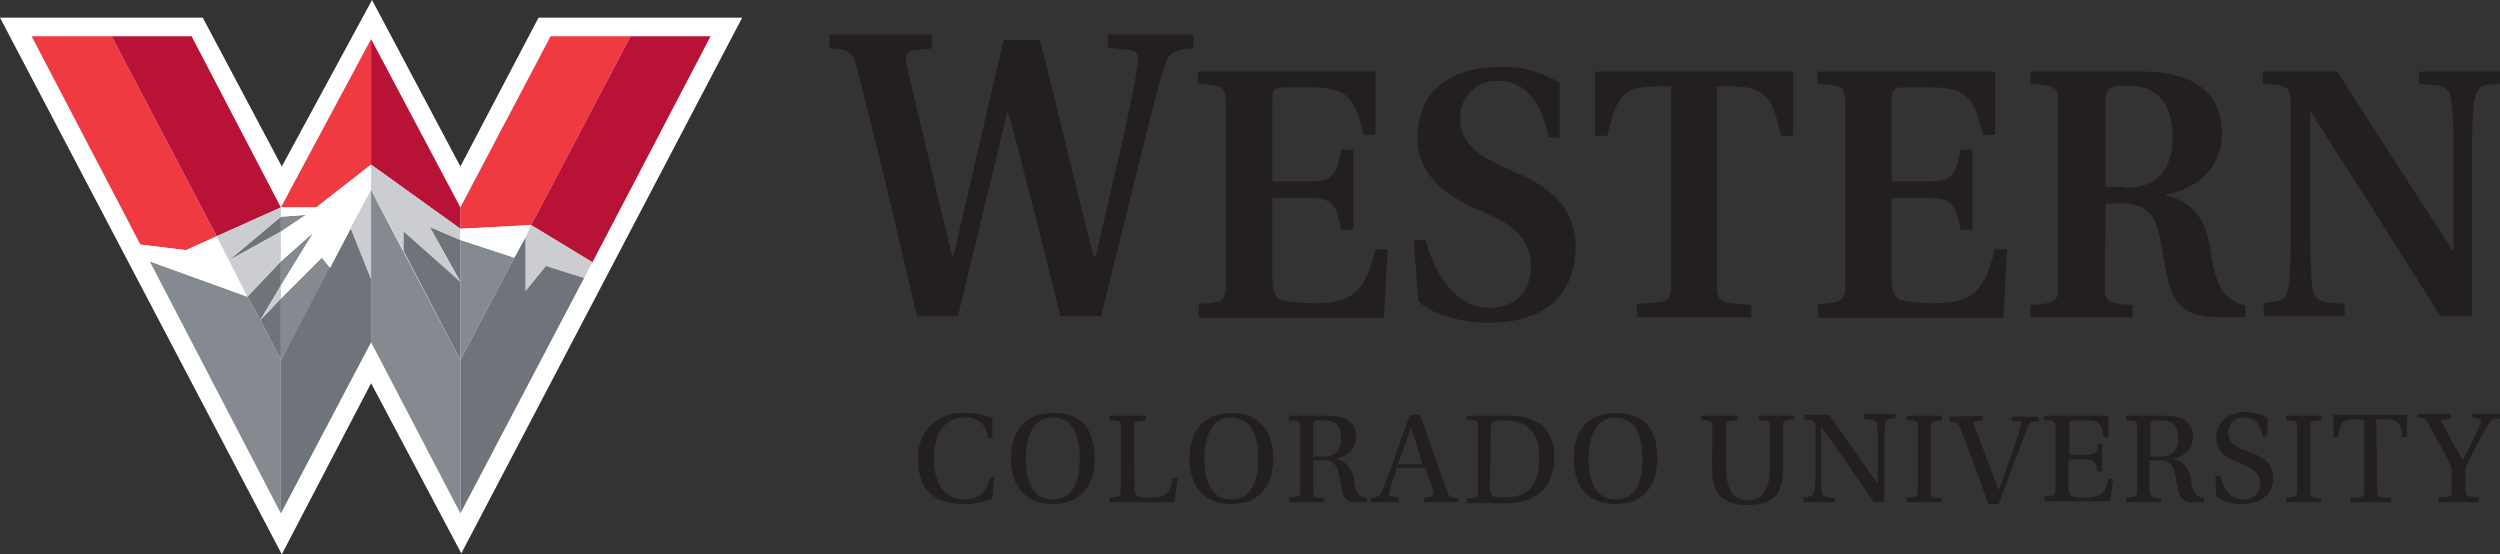 <?xml version="1.0" encoding="utf-8"?>
<!-- Generator: Adobe Illustrator 24.1.2, SVG Export Plug-In . SVG Version: 6.00 Build 0)  -->
<svg version="1.1" id="Layer_1" xmlns="http://www.w3.org/2000/svg" xmlns:xlink="http://www.w3.org/1999/xlink" x="0px" y="0px"
	 viewBox="0 0 268.8 59.6" style="enable-background:new 0 0 268.8 59.6;" xml:space="preserve">
<rect x="0" y="0" width="268.8" height="59.6" fill="#333333" stroke="none"/>
<style type="text/css">
	.st0{fill:#FFFFFF;}
	.st1{fill:#858A91;}
	.st2{fill:#EF3A42;}
	.st3{fill:#B81237;}
	.st4{fill:#6F737A;}
	.st5{fill:#CCCDD1;}
	.st6{fill:#231F20;}
</style>
<g id="Layer_2_1_">
	<g id="Layer_1-2">
		<polygon class="st0" points="40,0 30.3,17.9 21.8,1.9 0,1.9 30.3,59.6 39.9,41.2 49.6,59.5 79.8,1.9 57.9,1.9 49.5,17.9 		"/>
		<path class="st0" d="M56.5,25.5"/>
		<polygon class="st1" points="49.5,25.8 49.5,30.3 49.5,30.3 49.5,30.3 49.5,38.7 49.5,38.7 55.3,27.7 49.5,25.8 		"/>
		<polygon class="st2" points="57.1,24.2 67.8,3.9 59.2,3.9 49.5,22.3 49.5,22.3 49.5,24.6 		"/>
		<polygon class="st2" points="30.2,22.3 34,22.3 39.9,17.7 39.9,4.2 30.2,22.3 30.2,22.3 		"/>
		<polygon class="st1" points="33.7,25 30.2,28.1 30.2,30.7 		"/>
		<polygon class="st1" points="30.2,32.1 30.2,38.7 30.2,38.7 35.5,28.8 34.6,27.7 		"/>
		<polygon class="st1" points="30.2,24.9 32.9,23.1 30.2,23.3 30.2,23.3 30.2,24.9 		"/>
		<polygon class="st1" points="30.2,55.2 30.2,38.7 28,34.4 28,34.4 28,34.4 26.6,31.9 16.1,28.1 		"/>
		<polygon class="st2" points="15.1,26.3 20,26.9 23.3,25.4 12,3.9 3.4,3.9 		"/>
		<polygon class="st3" points="23.3,25.4 30.2,22.3 30.2,22.3 30.2,22.3 20.6,3.9 12,3.9 		"/>
		<polygon class="st4" points="30.2,24.9 30.2,24.9 30.2,23.3 24.6,28 		"/>
		<polygon class="st4" points="30.2,30.7 30.2,28.1 26.6,31.9 26.6,31.9 28,34.4 30.2,30.7 		"/>
		<polygon class="st4" points="46.2,24.4 49.5,30.3 49.5,25.8 49.5,25.8 		"/>
		<polygon class="st3" points="39.9,17.7 39.9,17.7 39.9,17.7 49.5,24.6 49.5,22.3 39.9,4.2 39.9,4.2 39.9,17.7 		"/>
		<polygon class="st4" points="28,34.4 30.2,38.7 30.2,32.1 		"/>
		<polygon class="st3" points="57.1,24.2 63.7,28.2 76.4,3.9 67.8,3.9 		"/>
		<polygon class="st4" points="37.7,24.5 30.2,38.7 30.2,38.7 30.2,55.2 30.2,55.2 39.9,36.8 39.9,30 		"/>
		<polygon class="st0" points="49.5,30.3 49.5,30.3 49.5,30.3 		"/>
		<polygon class="st0" points="20,26.9 15.1,26.3 16.1,28.1 26.6,31.9 23.3,25.4 		"/>
		<polygon class="st0" points="28,34.4 28,34.4 28,34.4 		"/>
		<polygon class="st0" points="39.9,17.7 34,22.3 30.2,22.3 30.2,22.3 30.2,23.3 30.2,23.3 32.9,23.1 30.2,24.9 30.2,24.9 
			30.2,28.1 33.7,25 30.2,30.7 30.2,32.1 34.6,27.7 35.5,28.8 39.9,20.4 		"/>
		<polygon class="st5" points="43.4,24.9 49.5,30.3 49.5,30.3 46.2,24.4 49.5,25.8 49.5,25.8 49.5,24.6 39.9,17.7 39.9,17.7 
			39.9,17.7 39.9,17.7 39.9,20.4 43.4,27 		"/>
		<polygon class="st5" points="30.2,28.1 30.2,24.9 30.2,24.9 24.6,28 30.2,23.3 30.2,22.3 30.2,22.3 23.3,25.4 26.6,31.9 
			26.6,31.9 		"/>
		<polygon class="st5" points="63.7,28.2 57.1,24.2 56.5,25.5 56.5,31.3 58.7,28.6 62.8,29.9 		"/>
		<polygon class="st5" points="30.2,30.7 30.2,30.7 28,34.4 28,34.4 30.2,32.1 		"/>
		<polygon class="st4" points="43.4,24.9 43.4,27 49.5,38.7 49.5,30.3 		"/>
		<polygon class="st5" points="37.7,24.5 39.9,30 39.9,20.4 		"/>
		<polygon class="st4" points="56.5,31.3 56.5,25.5 55.3,27.7 49.5,38.7 49.5,38.7 49.5,55.2 49.5,55.2 62.8,29.9 58.7,28.6 		"/>
		<polygon class="st0" points="49.5,24.6 49.5,25.8 49.5,25.8 55.3,27.7 56.5,25.5 57.1,24.2 		"/>
		<polygon class="st1" points="40.5,21.6 39.9,20.4 39.9,30 39.9,36.8 39.9,36.8 49.5,55.2 49.5,38.7 		"/>
		<path class="st6" d="M95.2,19.6c-1.1-4.5-2.2-8.8-3-12.1c-0.5-1.9-0.8-2.2-3-2.3V3.7h11v1.5l-1.9,0.2c-0.8,0.1-1,0.5-0.8,1.7
			c0.6,2.5,4.2,17.8,4.9,20.5h0.1l5.4-23.3h3.9c0.8,2.9,5,20.4,5.8,23.3h0.2l2.5-10.8c1.2-5,1.8-8.4,2-9.7c0.2-1,0.1-1.6-0.8-1.7
			l-2.4-0.3V3.7h9.2v1.5c-2.3,0.2-2.7,0.4-3.3,2.6c-0.6,1.9-1.6,6-2.8,10.8l-3.8,15.4H114c-0.7-2.9-4.7-18.9-5.6-21.9h-0.1
			l-5.3,21.9h-4.4L95.2,19.6z"/>
		<path class="st6" d="M128.8,32.7c2.8-0.2,3-0.3,3-2.3V11.3c0-2-0.2-2.1-3-2.3V7.7h19.1v6.8h-1.3c-0.9-3.8-1.6-5.1-5.5-5.1h-3
			c-1.1,0-1.3,0.3-1.3,1.4v8.7h4c2.6,0,2.9-0.8,3.4-3.4h1.3v8.6h-1.3c-0.5-2.6-0.8-3.4-3.4-3.4h-4v8.3c0,1.7,0.3,2.5,1.1,2.7
			c1.1,0.2,2.3,0.3,3.5,0.3c4.4,0,5.4-1.6,6.5-5.8h1.3l-0.4,7.4h-19.9V32.7z"/>
		<path class="st6" d="M166.5,14.7c-0.9-4.3-2.9-6-5.4-6c-2.2-0.1-4,1.6-4.1,3.7c0,0.2,0,0.3,0,0.5c0,2.8,2.7,4.2,5,5.2l1.1,0.5
			c3.4,1.5,6.3,3.6,6.3,8c0,4.1-2.3,8.1-9.3,8.1c-2.4,0-5.8-0.6-7.6-2.3l-0.5-6.6h1.3c1.2,4.6,3.8,7.3,6.8,7.3
			c2.7,0,4.5-1.6,4.5-4.5c0-2.7-1.8-4.4-4.3-5.4l-0.8-0.4c-3.4-1.4-7.1-3.6-7.1-8s2.9-7.6,8.8-7.6c2.3-0.1,4.5,0.5,6.5,1.7v6
			L166.5,14.7z"/>
		<path class="st6" d="M176,32.7l2.2-0.2c1.3-0.1,1.5-0.6,1.5-2.1V9.3H178c-3.7,0-4.2,1.3-5.2,5.3h-1.3V7.7h21.3v6.9h-1.3
			c-0.9-3.9-1.5-5.3-5.2-5.3h-1.7v21.2c0,1.4,0.2,1.9,1.5,2.1l2.2,0.2v1.3H176V32.7z"/>
		<path class="st6" d="M195.4,32.7c2.8-0.2,3-0.3,3-2.3V11.3c0-2-0.2-2.1-3-2.3V7.7h19.1v6.8h-1.3c-0.9-3.8-1.6-5.1-5.5-5.1h-3
			c-1.1,0-1.3,0.3-1.3,1.4v8.7h4c2.6,0,2.9-0.8,3.4-3.4h1.3v8.6h-1.3c-0.5-2.6-0.8-3.4-3.4-3.4h-4v8.3c0,1.7,0.3,2.5,1.1,2.7
			c1.1,0.2,2.3,0.3,3.5,0.3c4.4,0,5.4-1.6,6.5-5.8h1.3l-0.4,7.4h-19.9V32.7z"/>
		<path class="st6" d="M226.3,30.5c0,2,0.2,2.1,3,2.3v1.3h-11v-1.3c2.8-0.2,3-0.3,3-2.3V11.3c0-2-0.2-2.1-3-2.3V7.7h12
			c6.5,0,8.6,3,8.6,6.7c0,3.5-2.5,5.9-6,6.5v0.1c3.8,1,4.4,3.5,4.9,6.7c0.3,1.9,0.8,3.4,1.8,4.3c0.5,0.4,1.1,0.7,1.8,0.8v1.3h-2.8
			c-3.2,0-4.7-1-5.4-3.6c-0.5-1.9-0.8-4.3-1.1-5.5c-0.5-2.2-1.7-3.1-3.7-3.1h-2L226.3,30.5z M228.5,20.2c3.6,0,5.1-2.1,5.1-5.6
			c0-4.1-2.3-5.4-4.8-5.4c-2.1,0-2.4,0.4-2.4,1.6v9.3H228.5z"/>
		<path class="st6" d="M251.3,7.7c4.1,6.4,8.2,12.8,12.4,19.2h0.1V16.6c0-1.8,0-3.7-0.2-5.5c-0.1-1.3-0.5-1.8-1.6-1.9L260.1,9V7.7
			h8.7V9l-1.3,0.1c-0.9,0.1-1.3,0.7-1.5,1.9c-0.2,1.8-0.2,3.7-0.2,5.5v17.5h-3.4c-4.6-7.3-9.2-14.6-13.9-21.9h-0.1v13
			c0,1.8,0,3.7,0.2,5.5c0.1,1.3,0.6,1.8,1.6,1.9l1.9,0.2v1.3h-8.7v-1.4l1.3-0.2c0.9-0.1,1.3-0.7,1.4-2c0.2-1.8,0.2-3.7,0.2-5.5V11.3
			c0-2-0.2-2.1-3-2.3V7.7H251.3z"/>
		<path class="st6" d="M106.9,51.3l-0.2,2.3c-0.9,0.4-2,0.6-3,0.6c-3.2,0-5-1.5-5-4.8c-0.1-1.3,0.4-2.6,1.3-3.6c1-1,2.4-1.5,3.8-1.4
			c1,0,2,0.2,2.9,0.5v2.2h-0.5c0-1.3-1.1-2.3-2.4-2.2c0,0-0.1,0-0.1,0c-2.5,0-3.3,2.3-3.3,4.4c0,1.6,0.5,4.4,3.3,4.4
			c1.8,0,2.4-1,2.8-2.4H106.9z"/>
		<path class="st6" d="M117.7,49.3c0,2.9-1.5,4.9-4.5,4.9s-4.5-2-4.5-4.9s1.4-4.9,4.6-4.9S117.7,46.4,117.7,49.3 M110.3,49.3
			c0,2,0.5,4.4,2.9,4.4s2.9-2.4,2.9-4.4s-0.5-4.4-2.9-4.4S110.3,47.4,110.3,49.3"/>
		<path class="st6" d="M122,52.4c0,0.9,0.2,1.1,1.7,1.1s2.1-0.3,2.4-2.1h0.5l-0.3,2.6h-7v-0.5c1.2-0.1,1.2-0.1,1.2-0.9V46
			c0-0.7,0-0.8-1.2-0.8v-0.5h3.9v0.5c-1.2,0.1-1.3,0.1-1.3,0.8L122,52.4z"/>
		<path class="st6" d="M136.9,49.3c0,2.9-1.5,4.9-4.5,4.9s-4.5-2-4.5-4.9s1.5-4.9,4.5-4.9S136.9,46.4,136.9,49.3 M129.5,49.3
			c0,2,0.5,4.4,2.9,4.4s2.9-2.4,2.9-4.4s-0.5-4.4-2.9-4.4S129.5,47.4,129.5,49.3"/>
		<path class="st6" d="M141.2,52.7c0,0.8,0,0.8,1.2,0.9V54h-3.8v-0.5c1.2-0.1,1.2-0.1,1.2-0.9V46c0-0.7,0-0.8-1.2-0.8v-0.5h4.2
			c2.3,0,3,1,3,2.3c0,1.2-1,2.2-2.2,2.3l0,0c1.2,0.3,2,1.3,2,2.5c0.1,0.9,0.3,1.6,1.4,1.8V54h-1.1c-0.8,0.1-1.5-0.4-1.6-1.2
			c-0.1-0.6-0.3-1.7-0.4-2.1c-0.2-0.8-0.9-1.4-1.8-1.2h-0.9L141.2,52.7z M141.2,49.1h1c1.3,0,2-0.6,2-2c0-1.8-1.1-1.9-2.1-1.9
			s-0.9,0.1-0.9,0.7L141.2,49.1z"/>
		<path class="st6" d="M153.1,54v-0.5l0.6-0.1c0.4,0,0.5-0.2,0.4-0.6c-0.2-0.7-0.7-2.1-0.9-2.5h-3c-0.3,1-0.6,1.7-0.8,2.6
			c-0.1,0.3-0.1,0.5,0.3,0.5l0.7,0.1V54h-3v-0.5c0.8,0,1-0.2,1.3-0.9c1-2.5,1.9-5.4,2.9-8h1.1c0.8,2.2,2.1,6.2,2.9,8.2
			c0.2,0.7,0.4,0.7,1.2,0.8V54H153.1z M151.7,46L151.7,46c-0.4,1.2-0.9,2.6-1.4,3.9h2.6C152.7,48.9,152,46.9,151.7,46"/>
		<path class="st6" d="M162.1,44.7c1.3-0.1,2.7,0.3,3.8,1.1c0.8,0.9,1.3,2.1,1.2,3.4c0,3.4-2.1,4.9-5.2,4.9h-4.2v-0.5
			c1.2-0.1,1.2-0.1,1.2-0.9V46c0-0.8,0-0.8-1.2-0.9v-0.4L162.1,44.7z M160.2,52.3c0,1,0.2,1.2,1.4,1.2c2.3,0,3.9-0.9,3.9-4.3
			c0-2.3-0.9-4-3.7-4c-1.4,0-1.5,0.1-1.5,0.8L160.2,52.3z"/>
		<path class="st6" d="M178.2,49.3c0,2.9-1.5,4.9-4.5,4.9s-4.5-2-4.5-4.9s1.4-4.9,4.6-4.9S178.2,46.4,178.2,49.3 M170.8,49.3
			c0,2,0.5,4.4,2.9,4.4s2.9-2.4,2.9-4.4s-0.5-4.4-2.9-4.4S170.8,47.4,170.8,49.3"/>
		<path class="st6" d="M192.9,44.7v0.4c-1.2,0.1-1.2,0.1-1.2,0.9v4.7c0,0.7-0.1,1.4-0.4,2c-0.6,1.3-2.1,1.6-3.4,1.6
			s-2.7-0.3-3.4-1.6c-0.3-0.6-0.4-1.3-0.4-2V46c0-0.7,0-0.8-1.2-0.8v-0.5h3.9v0.5c-1.2,0.1-1.2,0.1-1.2,0.8v4.4
			c0,1.6,0.4,3.4,2.3,3.4s2.4-1.7,2.4-3.4V46c0-0.7,0-0.8-1.2-0.8v-0.5L192.9,44.7z"/>
		<path class="st6" d="M201.5,54c-1.9-2.7-3.7-5.4-5.7-8.1l0,0v5.3c0,0.6,0,1.1,0.1,1.7c0.1,0.6,0.5,0.6,1.4,0.7V54h-3.4v-0.5
			c0.7-0.1,1.1-0.1,1.2-0.7c0.1-0.6,0.1-1.1,0.1-1.7V46c0-0.8,0-0.8-1.2-0.9v-0.5h2.7c1.5,2.2,3.4,5,5.2,7.4l0,0v-4.6
			c0-0.6,0-1.1-0.1-1.7c-0.1-0.6-0.5-0.6-1.4-0.7v-0.5h3.4v0.5c-0.7,0-1.1,0.1-1.1,0.7c-0.1,0.6-0.1,1.1-0.1,1.7V54H201.5z"/>
		<path class="st6" d="M207.6,52.7c0,0.8,0,0.8,1.2,0.9V54H205v-0.5c1.2-0.1,1.2-0.1,1.2-0.9V46c0-0.7,0-0.8-1.2-0.8v-0.5h3.8v0.5
			c-1.2,0.1-1.2,0.1-1.2,0.8L207.6,52.7z"/>
		<path class="st6" d="M213.2,44.7v0.5l-0.7,0.1c-0.3,0-0.4,0.1-0.2,0.5c0.8,2.2,1.8,4.7,2.6,6.9l0,0c0.8-2.2,1.8-4.9,2.4-7
			c0.1-0.2,0.1-0.4-0.3-0.4l-0.7,0v-0.5h2.9v0.5c-0.7,0-0.9,0-1.2,0.7c-0.9,2.3-2.1,5.5-3.1,8.2h-1.1c-1-2.8-2-5.5-3-8.1
			c-0.3-0.7-0.5-0.7-1.2-0.8v-0.5L213.2,44.7z"/>
		<path class="st6" d="M221,46c0-0.7,0-0.8-1.2-0.8v-0.5h6.9V47h-0.5c-0.2-1.4-0.5-1.8-2-1.8H223c-0.4,0-0.5,0.1-0.5,0.5v3.2h1.8
			c1.1,0,1.2-0.4,1.3-1.2h0.4v3h-0.5c-0.1-0.9-0.2-1.3-1.3-1.3h-1.8v3c0,0.9,0.1,1.1,1.7,1.1s2.3-0.3,2.6-2h0.5l-0.3,2.4h-7.1v-0.5
			c1.2-0.1,1.2-0.1,1.2-0.9L221,46z"/>
		<path class="st6" d="M231.2,52.7c0,0.8,0,0.8,1.2,0.9V54h-3.8v-0.5c1.2-0.1,1.2-0.1,1.2-0.9V46c0-0.7,0-0.8-1.2-0.8v-0.5h4.2
			c2.3,0,3,1,3,2.3c0,1.2-1,2.2-2.2,2.3l0,0c1.2,0.3,2,1.3,2,2.5c0.1,0.9,0.4,1.6,1.4,1.8V54h-1.2c-0.8,0.1-1.5-0.4-1.6-1.2
			c-0.1-0.6-0.3-1.7-0.4-2.1c-0.2-0.8-0.9-1.4-1.8-1.2h-0.9V52.7z M231.2,49.1h1c1.3,0,2-0.6,2-2c0-1.8-1.1-1.9-2.1-1.9
			s-0.9,0.1-0.9,0.7L231.2,49.1z"/>
		<path class="st6" d="M243.3,47c-0.2-1.4-0.9-2.1-2-2.1c-0.9-0.1-1.7,0.6-1.7,1.5c0,0.1,0,0.1,0,0.2c0,1.1,1.1,1.6,2,1.9
			c1.6,0.6,2.8,1.1,2.8,2.9c0,1.4-0.9,2.8-3.4,2.8c-1,0-1.9-0.2-2.7-0.8l-0.1-2.2h0.5c0.4,1.5,1.2,2.5,2.4,2.5
			c0.9,0.1,1.8-0.5,1.9-1.5c0-0.1,0-0.2,0-0.3c0-1.1-1.1-1.7-2.1-2.1c-1.4-0.5-2.6-1.1-2.6-2.8s1.4-2.7,3.1-2.7
			c0.8,0,1.6,0.2,2.4,0.6v2L243.3,47z"/>
		<path class="st6" d="M248.4,52.7c0,0.8,0,0.8,1.2,0.9V54h-3.8v-0.5c1.2-0.1,1.2-0.1,1.2-0.9V46c0-0.7,0-0.8-1.2-0.8v-0.5h3.8v0.5
			c-1.2,0.1-1.2,0.1-1.2,0.8V52.7z"/>
		<path class="st6" d="M255.6,52.7c0,0.6,0,0.8,0.8,0.8h0.7V54h-4.4v-0.5h0.7c0.8,0,0.8-0.2,0.8-0.8v-7.6h-0.8c-1.6,0-1.8,0.3-2,1.9
			h-0.5v-2.4h7.9V47h-0.5c-0.2-1.6-0.4-1.9-2-1.9h-0.8L255.6,52.7z"/>
		<path class="st6" d="M262.2,54v-0.5c1.4-0.1,1.4-0.1,1.4-0.9v-2c0-0.3-0.1-0.5-0.2-0.8c-0.7-1.3-1.5-2.8-2.3-4.2
			c-0.3-0.6-0.5-0.7-1.2-0.7v-0.4h3.6V45l-0.8,0.1c-0.2,0-0.3,0.2-0.1,0.4c0.6,1.2,1.4,2.6,2.2,4l0,0c0.8-1.5,1.6-3.2,1.9-4
			c0.1-0.3,0.1-0.4-0.2-0.5l-0.7-0.1v-0.4h3V45c-0.9,0-1,0.2-1.4,0.9s-1.4,2.5-2.1,3.9c-0.1,0.2-0.2,0.5-0.2,0.8v2
			c0,0.7,0,0.8,1.4,0.9V54H262.2z"/>
	</g>
</g>
</svg>
